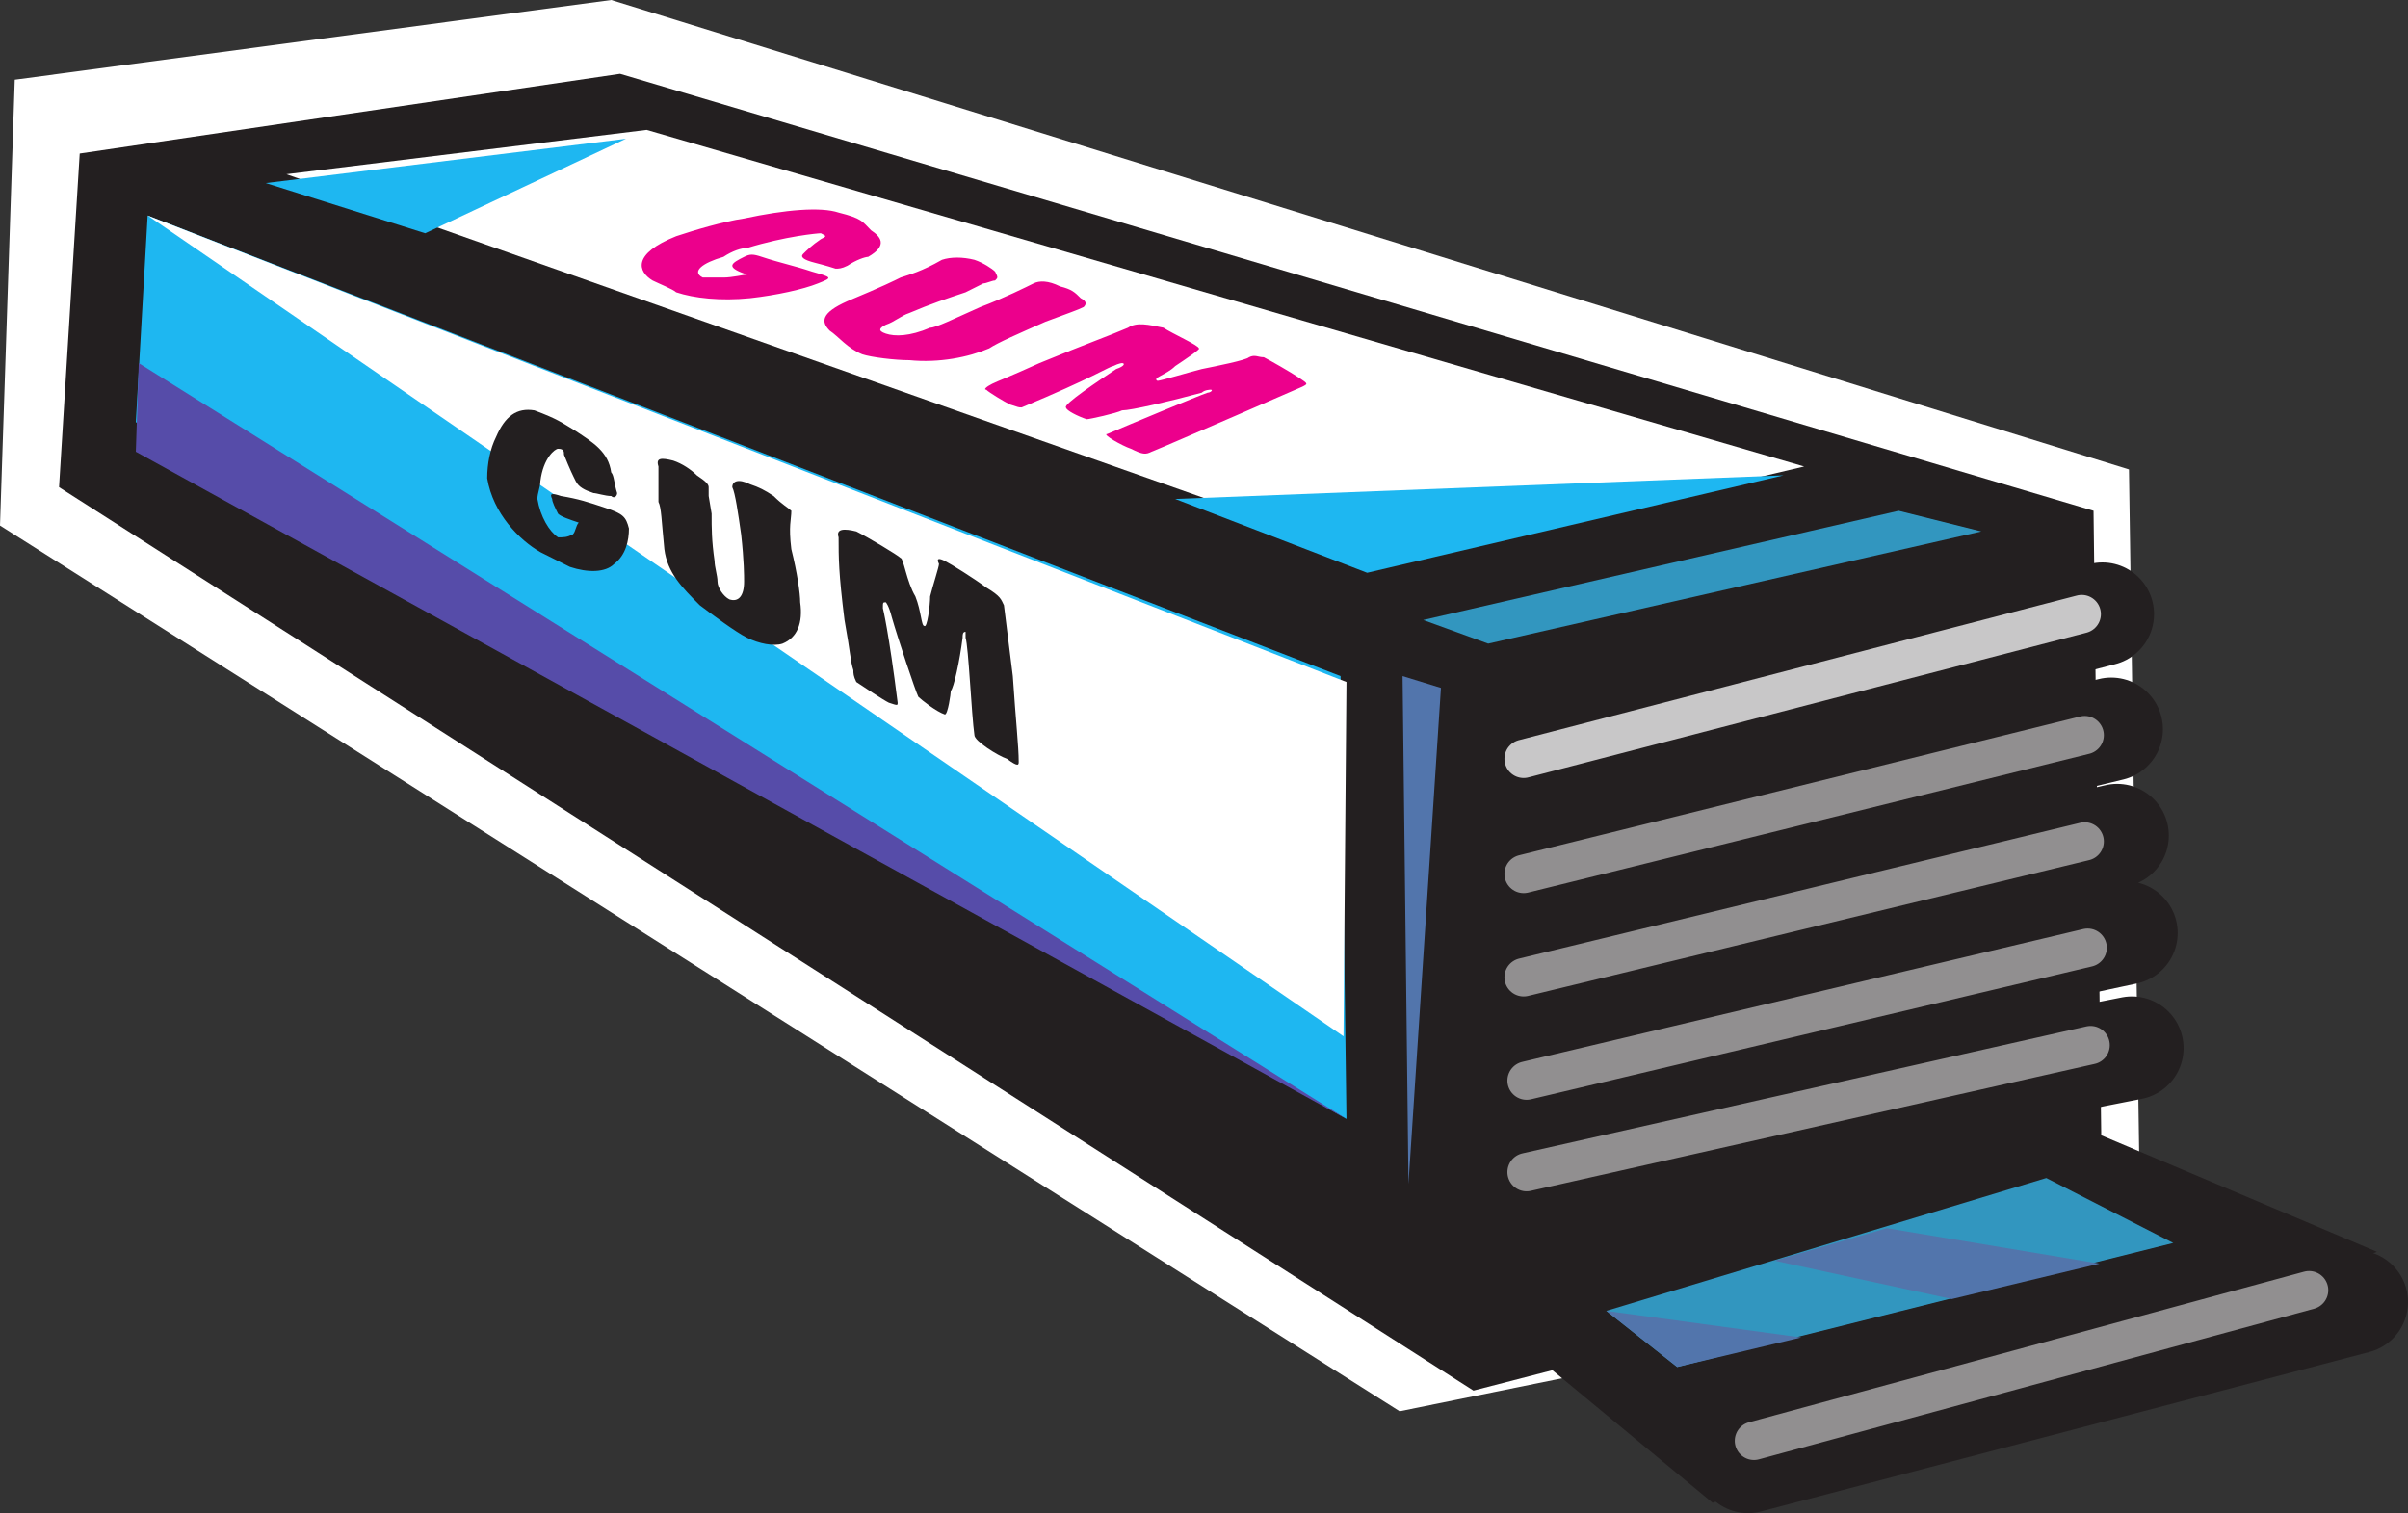 <svg xmlns="http://www.w3.org/2000/svg" width="611.625" height="384.375"><rect width="100%" height="100%" fill="#333333" stroke="none"/><path fill="#fff" fill-rule="evenodd" d="M3.75 20.25 0 133.5l355.5 225 188.25-38.25-3-201L155.25 0 3.75 20.25"/><path fill="#231f20" fill-rule="evenodd" d="M20.25 39 15 123.75l359.25 229.5L534 312l-2.25-182.25-374.25-111L20.25 39"/><path fill="#1eb7f1" fill-rule="evenodd" d="m37.5 54.75-3 52.5 307.5 177-1.5-112.5-303-117"/><path fill="#fff" fill-rule="evenodd" d="M72.75 44.25 164.25 33l294 85.5-105 24.75-280.5-99"/><path fill="#ec008c" fill-rule="evenodd" d="M189 55.5c10.5-2.25 19.5-3 24-1.5 6 1.5 6 2.25 8.25 4.5 2.25 1.5 4.5 3.75-.75 6.75-.75 0-3 .75-5.25 2.25-1.5.75-2.25.75-3 .75-2.25-.75-5.25-1.5-5.25-1.5-3-.75-3.75-1.5-3-2.25s2.25-2.25 4.5-3.75c1.5-.75 1.5-.75 0-1.5-.75 0-9 .75-18.75 3.75-1.5 0-3.75.75-6 2.25-5.25 1.5-8.25 3.75-5.25 5.25h5.25c2.25 0 5.25-.75 6-.75-2.25-.75-3.75-1.5-3.75-2.25s1.5-1.5 3-2.25 2.25-.75 4.5 0c4.5 1.5 8.25 2.25 12.75 3.75 5.25 1.5 5.25 1.5 1.5 3s-10.5 3-17.25 3.75c-7.5.75-14.25 0-18.75-1.5-.75-.75-4.5-2.25-6-3-3.75-2.25-5.25-6.75 6-11.25 4.5-1.5 12-3.75 17.25-4.5m56.25 18.75c-4.5 1.5-9 3-14.25 5.25-2.25.75-3.75 2.25-6 3-1.5.75-2.25 1.5 0 2.25s6 .75 11.25-1.5c1.5 0 6-2.25 12.75-5.25 6-2.25 12-5.25 13.5-6s3.75-.75 6.75.75c3 .75 3.75 1.5 5.25 3 1.5.75 1.5 1.5.75 2.25-1.5.75-3.75 1.5-9.75 3.75-6.75 3-12 5.25-14.25 6.75-5.25 2.25-12.75 3.75-20.25 3-3.75 0-9.75-.75-12-1.5-3.75-1.5-6-4.5-8.25-6-2.25-2.25-2.25-4.5 4.5-7.5 9-3.75 12-5.25 13.5-6 2.25-.75 5.25-1.5 10.5-4.5 2.25-.75 5.25-.75 8.25 0 2.25.75 4.5 2.25 5.25 3 .75 1.5.75 1.5 0 2.25-.75 0-2.25.75-3 .75l-4.5 2.25m68.25 31.5c-10.5 4.5-17.25 7.5-21 9-1.5.75-2.25.75-5.25-.75-2.25-.75-7.5-3.75-6-3.75 5.25-2.25 23.25-9.75 25.5-10.5.75 0 1.5-.75.75-.75 0 0-1.5 0-2.25.75-8.25 2.25-18 4.5-20.25 4.5-1.5.75-8.25 2.25-9 2.25-2.25-.75-5.25-2.25-5.25-3-.75-.75 8.25-6.75 12.75-9.75 2.25-.75 2.25-1.5 1.5-1.5 0 0-.75 0-2.25.75-.75 0-5.25 3-23.25 10.5-.75 0-.75 0-3-.75-1.5-.75-5.25-3-6-3.75-.75 0 0-.75 1.5-1.5s3.75-1.5 12-5.25c12.75-5.25 17.25-6.75 22.5-9 2.25-1.5 5.25-.75 9 0 2.25 1.5 9 4.5 9 5.25.75 0-3.75 3-6 4.5-2.25 2.25-6 3-4.5 3.75.75 0 8.25-2.25 11.25-3 3.75-.75 11.25-2.25 12-3 1.5-.75 2.25 0 3.75 0 1.5.75 6.75 3.75 9 5.25s2.25 1.5.75 2.25l-17.25 7.5"/><path fill="none" stroke="#231f20" stroke-linecap="round" stroke-linejoin="round" stroke-miterlimit="10" stroke-width="26.25" d="M393 192.75 534 156m-140.25 63.75 142.5-34.5m-141 60 142.5-33M396 267.75 540 237m-143.25 57.75 144.75-28.5m-97.5 105 154.5-40.5"/><path fill="none" stroke="#c8c7c8" stroke-linecap="round" stroke-linejoin="round" stroke-miterlimit="10" stroke-width="9.75" d="M387 192.75 528.75 156"/><path fill="none" stroke="#918f90" stroke-linecap="round" stroke-linejoin="round" stroke-miterlimit="10" stroke-width="9.75" d="m387 222 142.5-35.25M387 248.25l142.5-34.5M387.75 274.5l142.5-33.75m-142.5 57L531 265.5"/><path fill="#fff" fill-rule="evenodd" d="m37.5 54.75 303.75 208.5.75-90zm0 0"/><path fill="#564ca9" fill-rule="evenodd" d="m35.25 92.25-.75 22.5L342 284.25zm0 0"/><path fill="#231f20" fill-rule="evenodd" d="M126 111c2.25-5.25 5.25-7.5 9.75-6.75 6 2.25 6.75 3 10.5 5.25 4.5 3 8.25 5.25 9 10.5.75.75.75 3 1.5 5.25 0 .75-.75 1.5-1.5.75-1.5 0-3.75-.75-4.5-.75-2.25-.75-3.75-1.5-4.5-3s-1.5-3-3-6.75c0-.75 0-1.5-1.5-1.5-.75 0-3.75 2.25-4.5 8.25 0 1.5-.75 3-.75 4.5.75 4.5 3 8.25 5.25 9.75 1.5 0 2.25 0 3.75-.75.75-.75.75-2.25 1.5-3-2.25-.75-4.5-1.5-5.25-2.25-.75-1.5-1.5-3-1.5-3.75-.75-1.5 0-1.5 2.25-.75 4.5.75 6.75 1.5 11.25 3s5.25 2.25 6 5.25c0 3-.75 6.75-3.75 9-2.25 2.25-6.75 2.25-11.25.75l-7.5-3.75c-5.25-3-12-9.75-13.5-18.75 0-3.75.75-7.5 2.25-10.5m54.75 19.5c0 3.75 0 6.75.75 12 0 1.5.75 3.75.75 5.25s1.5 3.75 3 4.5c2.25.75 3.75-.75 3.75-4.5 0-1.5 0-5.25-.75-12-.75-5.25-1.5-10.5-2.25-12 0-1.5 1.5-2.25 4.5-.75 2.25.75 3.75 1.5 6 3 2.25 2.25 3.75 3 4.5 3.75 0 2.25-.75 3.75 0 9.75 1.5 6 2.25 11.25 2.25 13.5.75 5.25-.75 9-4.5 10.5-2.25.75-6 0-9-1.5s-9-6-12-8.25c-4.5-4.5-8.25-8.25-9-14.25-.75-7.5-.75-10.5-1.5-12v-9c-.75-2.25.75-2.25 3.75-1.5 2.25.75 4.5 2.25 6 3.75 2.25 1.5 3 2.25 3 3V126l.75 4.5m76.5 41.25c.75 11.25 1.5 18 1.5 21.75 0 .75 0 1.5-3-.75-2.25-.75-8.25-4.5-8.25-6-.75-5.25-1.5-22.5-2.25-24.75v-1.5c-.75 0-.75.75-.75 1.5-.75 6-2.25 12.75-3 13.5 0 .75-.75 6-1.5 6-2.25-.75-6-3.75-6.75-4.5-.75-1.5-5.25-15-6.75-20.25-.75-3-1.5-3.75-1.5-3.75-.75 0-.75 0-.75 1.5 0 0 1.5 6 3.75 24 0 .75 0 .75-2.25 0-1.5-.75-6-3.75-8.25-5.25-.75-1.5-.75-2.25-.75-3-.75-2.25-.75-4.5-2.25-12.75-1.5-12-1.5-15.75-1.5-21-.75-2.25 1.5-2.25 4.5-1.5 3 1.5 10.5 6 11.25 6.75.75 0 1.5 6 3.75 9.75 1.5 3.75 1.5 7.5 2.25 7.5.75.75 1.5-5.25 1.5-7.5.75-3 2.25-7.5 2.25-8.25-.75-1.5 0-1.5 1.5-.75s7.5 4.5 10.5 6.75c3.75 2.25 3.75 3 4.5 4.5l2.25 18"/><path fill="#3296bf" fill-rule="evenodd" d="m361.5 157.5 16.5 6L503.25 135l-21-5.25L361.5 157.5"/><path fill="#5275ac" fill-rule="evenodd" d="m356.25 171.75 9.75 3-8.25 126zm0 0"/><path fill="#231f20" fill-rule="evenodd" d="M603.75 318 531 287.25l-161.25 40.5 65.25 54L603.75 318"/><path fill="none" stroke="#918f90" stroke-linecap="round" stroke-linejoin="round" stroke-miterlimit="10" stroke-width="9.75" d="m445.5 366 141-38.25"/><path fill="#3296bf" fill-rule="evenodd" d="m408 333 18 14.25 126-31.5-32.25-16.5L408 333"/><path fill="#5275ac" fill-rule="evenodd" d="m408 333 18 14.25 31.5-7.5zm42.75-12.75 45 9.75 37.5-9-54-9-28.5 8.25"/><path fill="#1eb7f1" fill-rule="evenodd" d="M159 35.25 67.5 46.5 108 59.25Zm139.5 91.5 154.5-6-105.75 24.75zm0 0"/></svg>
